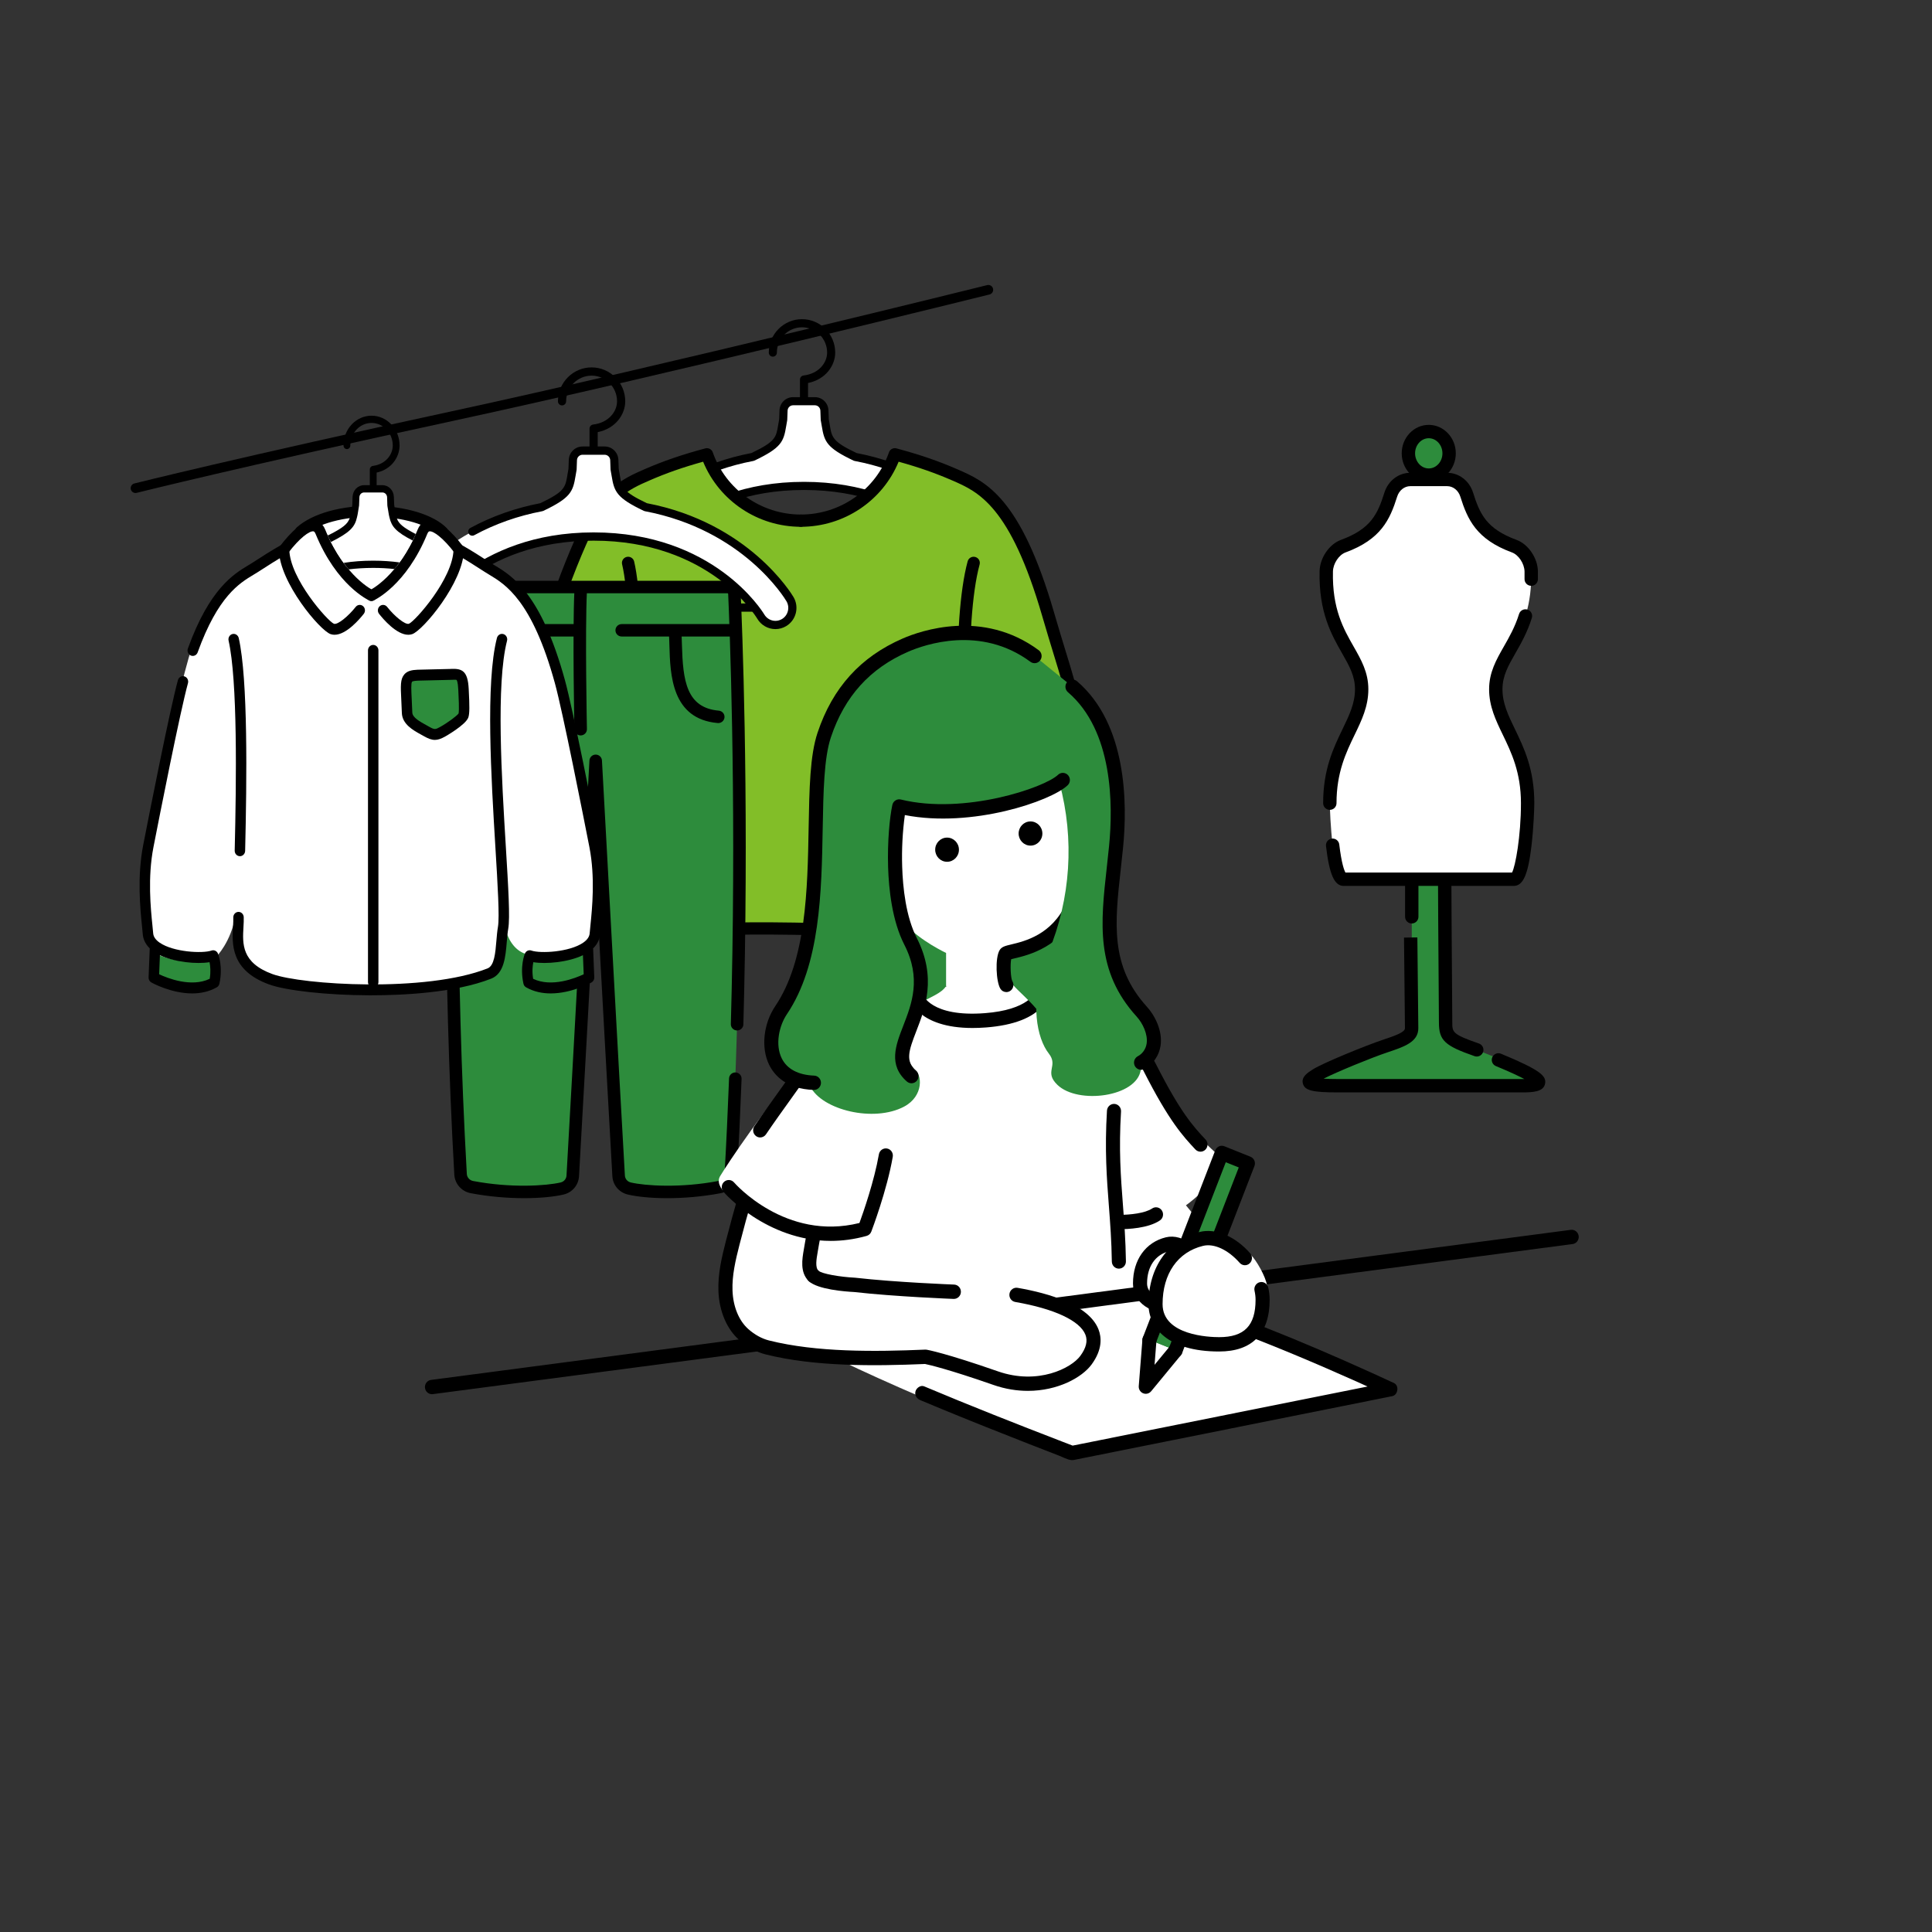 <svg width="200" height="200" viewBox="0 0 200 200" fill="none" xmlns="http://www.w3.org/2000/svg">
<rect x="0" y="0" width="200" height="200" fill="#333333" stroke="none"/>
<path d="M149.492 88.45H146.145V108H149.492V88.45Z" fill="#2D8C3C"/>
<path d="M159.343 111.277V112.467H136.293V111.277L146.144 107.329H149.492L159.343 111.277Z" fill="#2D8C3C"/>
<path d="M152.874 109.371C152.798 109.371 152.722 109.359 152.647 109.333C149.543 108.255 148.957 107.7 148.957 105.842C148.957 105.531 148.945 103.953 148.93 101.889C148.902 98.079 148.859 92.321 148.859 90.209C148.859 89.827 149.169 89.517 149.551 89.517C149.933 89.517 150.243 89.827 150.243 90.209C150.243 92.316 150.285 98.071 150.313 101.879C150.329 103.948 150.34 105.53 150.34 105.842C150.34 106.856 150.34 107.067 153.101 108.026C153.461 108.151 153.652 108.545 153.527 108.906C153.428 109.192 153.16 109.371 152.874 109.371Z" fill="black"/>
<path d="M146.145 95.598C145.763 95.598 145.453 95.288 145.453 94.906V88.45C145.453 88.068 145.763 87.758 146.145 87.758C146.527 87.758 146.836 88.068 146.836 88.45V94.906C146.836 95.288 146.527 95.598 146.145 95.598Z" fill="black"/>
<path d="M157.565 113.085H138.509C135.862 113.085 135.081 112.891 134.879 112.182C134.675 111.468 135.398 111.018 135.927 110.69C137.004 110.019 141.416 108.219 143.176 107.632C144.505 107.19 145.445 106.845 145.44 106.441C145.428 105.543 145.342 97.057 145.342 97.057L146.725 97.043C146.725 97.043 146.811 105.525 146.823 106.423C146.842 107.869 145.346 108.367 143.614 108.945C141.984 109.488 138.375 110.968 137.018 111.664C137.378 111.686 137.861 111.701 138.509 111.701H157.565C157.648 111.701 157.725 111.701 157.797 111.7C157.245 111.404 156.339 110.974 154.854 110.36C154.501 110.214 154.333 109.809 154.479 109.456C154.625 109.103 155.03 108.935 155.382 109.081C159.503 110.785 160.102 111.393 159.944 112.189C159.78 113.016 158.725 113.085 157.565 113.085Z" fill="black"/>
<path d="M158.511 59.142C158.486 58.049 157.709 56.889 156.753 56.538C153.349 55.287 152.55 53.482 151.832 51.203C151.537 50.266 150.724 49.635 149.81 49.635H145.994C145.08 49.635 144.268 50.266 143.973 51.203C143.254 53.482 142.456 55.287 139.051 56.538C138.096 56.889 137.318 58.049 137.294 59.142C137.136 66.116 140.959 67.608 140.959 71.35C140.959 75.039 137.664 77.158 137.664 83.145C137.664 84.259 137.961 91.017 139.105 91.017H156.7C157.844 91.017 158.141 84.259 158.141 83.145C158.141 77.158 154.845 75.039 154.845 71.35C154.845 67.608 158.668 66.116 158.511 59.142Z" fill="white"/>
<path d="M137.664 83.837C137.282 83.837 136.972 83.527 136.972 83.145C136.972 79.632 138.042 77.419 138.985 75.467C139.673 74.043 140.268 72.814 140.268 71.35C140.268 69.969 139.675 68.93 138.924 67.615C137.847 65.726 136.507 63.377 136.603 59.126C136.633 57.755 137.604 56.332 138.813 55.889C141.925 54.745 142.616 53.209 143.313 50.995C143.7 49.768 144.777 48.943 145.994 48.943H149.811C151.028 48.943 152.105 49.768 152.492 50.995C153.19 53.209 153.88 54.745 156.992 55.889C158.201 56.332 159.172 57.755 159.203 59.126C159.209 59.41 159.209 59.693 159.203 59.967C159.194 60.349 158.88 60.662 158.496 60.643C158.114 60.634 157.811 60.318 157.82 59.936C157.826 59.682 157.826 59.421 157.82 59.158C157.801 58.342 157.204 57.44 156.515 57.187C152.832 55.834 151.916 53.771 151.172 51.411C150.968 50.762 150.421 50.327 149.811 50.327H145.994C145.384 50.327 144.837 50.762 144.633 51.411C143.889 53.771 142.974 55.834 139.29 57.187C138.601 57.44 138.004 58.342 137.986 59.157C137.898 63.024 139.082 65.099 140.126 66.929C140.91 68.304 141.651 69.602 141.651 71.35C141.651 73.13 140.961 74.558 140.231 76.069C139.352 77.888 138.355 79.949 138.355 83.145C138.355 83.527 138.046 83.837 137.664 83.837Z" fill="black"/>
<path d="M156.698 91.709H139.103C138.135 91.709 137.62 90.551 137.267 87.58C137.222 87.201 137.493 86.857 137.872 86.812C138.251 86.767 138.595 87.038 138.64 87.417C138.881 89.443 139.164 90.122 139.279 90.325H156.524C156.869 89.714 157.448 86.567 157.448 83.145C157.448 79.949 156.451 77.888 155.572 76.069C154.842 74.558 154.152 73.13 154.152 71.35C154.152 69.602 154.893 68.304 155.677 66.929C156.245 65.934 156.832 64.905 157.253 63.558C157.368 63.193 157.756 62.991 158.12 63.104C158.485 63.218 158.688 63.606 158.574 63.971C158.108 65.46 157.455 66.605 156.879 67.615C156.128 68.93 155.535 69.969 155.535 71.35C155.535 72.814 156.13 74.043 156.818 75.467C157.762 77.419 158.831 79.632 158.831 83.145C158.831 83.663 158.761 85.677 158.535 87.58C158.182 90.551 157.667 91.709 156.698 91.709Z" fill="black"/>
<path d="M147.904 49.185C149.068 49.185 150.011 48.175 150.011 46.929C150.011 45.684 149.068 44.674 147.904 44.674C146.74 44.674 145.797 45.684 145.797 46.929C145.797 48.175 146.74 49.185 147.904 49.185Z" fill="#2D8C3C"/>
<path d="M147.904 49.876C146.361 49.876 145.105 48.554 145.105 46.929C145.105 45.304 146.361 43.982 147.904 43.982C149.448 43.982 150.703 45.304 150.703 46.929C150.703 48.554 149.448 49.876 147.904 49.876ZM147.904 45.366C147.124 45.366 146.489 46.067 146.489 46.929C146.489 47.791 147.124 48.493 147.904 48.493C148.685 48.493 149.32 47.791 149.32 46.929C149.32 46.067 148.685 45.366 147.904 45.366Z" fill="black"/>
<g clip-path="url(#clip0_3465_22176)">
<path d="M83.23 42.399C82.999 42.399 82.812 42.211 82.812 41.978V39.29C82.812 39.077 82.97 38.898 83.181 38.872C84.785 38.681 85.624 37.534 85.624 36.5C85.624 35.057 84.457 33.882 83.023 33.882C81.589 33.882 80.422 35.057 80.422 36.5C80.422 36.732 80.235 36.921 80.004 36.921C79.773 36.921 79.586 36.732 79.586 36.5C79.586 34.593 81.128 33.041 83.023 33.041C84.918 33.041 86.46 34.593 86.46 36.5C86.46 37.82 85.496 39.27 83.648 39.649V41.978C83.648 42.211 83.461 42.399 83.23 42.399Z" fill="black"/>
<path d="M103.291 56.694C103.085 56.345 98.763 49.227 88.523 47.294C85.454 45.83 85.738 45.331 85.38 43.446L85.345 42.493C85.325 41.957 84.887 41.534 84.355 41.534H82.104C81.572 41.534 81.135 41.957 81.115 42.493L81.079 43.446C80.722 45.331 81.005 45.83 77.936 47.294C67.696 49.227 63.374 56.345 63.168 56.694C62.681 57.52 62.951 58.583 63.769 59.077C64.588 59.571 65.651 59.303 66.145 58.481C66.346 58.147 71.205 50.301 83.23 50.301C95.254 50.301 100.113 58.147 100.31 58.475C100.634 59.024 101.21 59.329 101.802 59.329C102.103 59.329 102.408 59.25 102.685 59.084C103.508 58.592 103.779 57.522 103.291 56.694Z" fill="white"/>
<path d="M101.8 59.749C101.044 59.749 100.335 59.343 99.949 58.69C99.755 58.367 95.019 50.722 83.228 50.722C71.435 50.722 66.697 58.373 66.501 58.699C65.888 59.718 64.566 60.049 63.553 59.438C62.54 58.826 62.205 57.499 62.807 56.479C62.88 56.356 63.556 55.235 64.926 53.79C65.085 53.621 65.35 53.615 65.517 53.776C65.684 53.936 65.69 54.202 65.531 54.37C64.225 55.749 63.594 56.794 63.526 56.908C63.159 57.531 63.363 58.342 63.983 58.716C64.602 59.09 65.411 58.886 65.786 58.263C65.992 57.921 70.969 49.88 83.228 49.88C95.485 49.88 100.46 57.915 100.666 58.257C100.904 58.66 101.338 58.908 101.8 58.908C102.035 58.908 102.267 58.844 102.47 58.722C103.094 58.35 103.3 57.536 102.93 56.908C102.755 56.612 98.527 49.624 88.46 47.715C88.424 47.708 88.39 47.697 88.358 47.682C85.569 46.353 85.335 45.727 85.07 44.111C85.04 43.931 85.008 43.736 84.968 43.524C84.964 43.504 84.961 43.482 84.96 43.461L84.925 42.509C84.913 42.198 84.662 41.954 84.353 41.954H82.103C81.793 41.954 81.542 42.198 81.531 42.509L81.495 43.461C81.494 43.482 81.492 43.504 81.488 43.524C81.448 43.736 81.416 43.931 81.386 44.111C81.12 45.727 80.886 46.353 78.098 47.682C78.066 47.697 78.031 47.708 77.996 47.715C75.511 48.186 73.169 49.011 71.037 50.167C70.834 50.276 70.58 50.2 70.47 49.996C70.361 49.791 70.437 49.536 70.64 49.426C72.833 48.237 75.238 47.387 77.788 46.898C80.276 45.708 80.343 45.301 80.561 43.973C80.591 43.796 80.622 43.605 80.661 43.398L80.695 42.477C80.724 41.712 81.342 41.113 82.103 41.113H84.353C85.114 41.113 85.732 41.712 85.761 42.477L85.795 43.398C85.834 43.605 85.865 43.796 85.894 43.973C86.113 45.301 86.18 45.708 88.668 46.898C99.064 48.891 103.466 56.169 103.648 56.479C104.254 57.505 103.917 58.836 102.897 59.446C102.565 59.644 102.185 59.749 101.8 59.749Z" fill="black"/>
<path d="M99.564 57.974H66.844C66.613 57.974 66.426 57.785 66.426 57.553C66.426 57.32 66.613 57.132 66.844 57.132H99.564C99.794 57.132 99.982 57.32 99.982 57.553C99.982 57.785 99.794 57.974 99.564 57.974Z" fill="black"/>
<path d="M97.73 48.728L93.147 47.046C90.115 52.054 86.101 53.895 82.88 54.023C79.659 53.895 75.645 52.054 72.613 47.046L68.031 48.728C60.395 50.41 57.679 60.331 54.285 73.952C56.831 76.643 62.332 78.242 65.726 77.905C65.726 77.905 65.174 93.345 66.26 95.389C67.024 96.828 99.564 96.676 99.988 95.779C101.629 95.237 99.869 77.83 99.869 77.83C103.263 78.166 108.93 76.643 111.476 73.952C108.082 60.331 105.366 50.41 97.73 48.728Z" fill="#82BE28"/>
<path d="M103.341 78.272C103.027 78.272 102.752 78.042 102.708 77.724C102.66 77.377 102.905 77.057 103.255 77.009C106.946 76.505 109.534 75.577 110.354 74.461C110.588 74.143 110.667 73.826 110.603 73.466C110.281 71.655 109.812 70.127 109.102 67.815C108.754 66.677 108.358 65.388 107.893 63.785C104.575 52.345 101.262 50.903 98.599 49.745C96.826 48.974 95.133 48.38 93.026 47.795C91.357 51.849 87.364 54.533 82.906 54.533C82.552 54.533 82.266 54.249 82.266 53.899C82.266 53.549 82.552 53.265 82.906 53.265C87.019 53.265 90.685 50.676 92.027 46.823C92.137 46.507 92.474 46.33 92.8 46.417C95.238 47.071 97.125 47.718 99.109 48.581C102.021 49.848 105.64 51.422 109.124 63.435C109.586 65.029 109.98 66.313 110.327 67.446C111.05 69.802 111.528 71.359 111.864 73.245C111.989 73.949 111.829 74.609 111.389 75.208C110.057 77.019 106.325 77.871 103.43 78.266C103.4 78.27 103.37 78.272 103.341 78.272Z" fill="black"/>
<path d="M62.47 78.272C62.441 78.272 62.411 78.27 62.382 78.266C59.486 77.871 55.755 77.019 54.423 75.208C53.982 74.609 53.822 73.949 53.948 73.245C54.284 71.359 54.761 69.802 55.484 67.446C55.832 66.313 56.226 65.029 56.688 63.435C57.7 59.944 59.418 55.941 60.263 54.238C60.419 53.923 60.802 53.793 61.12 53.948C61.437 54.102 61.568 54.483 61.412 54.797C60.586 56.462 58.908 60.373 57.918 63.785C57.453 65.389 57.058 66.678 56.709 67.815C56 70.127 55.531 71.655 55.208 73.466C55.144 73.826 55.223 74.143 55.458 74.461C56.278 75.577 58.865 76.505 62.557 77.009C62.907 77.057 63.152 77.377 63.103 77.724C63.059 78.042 62.785 78.272 62.47 78.272Z" fill="black"/>
<path d="M82.907 54.533C78.449 54.533 74.456 51.849 72.787 47.795C70.68 48.38 68.987 48.974 67.219 49.743C66.185 50.193 65.12 50.656 64 51.647C63.737 51.881 63.332 51.858 63.096 51.597C62.861 51.336 62.884 50.935 63.147 50.701C64.419 49.575 65.631 49.048 66.701 48.583C68.688 47.718 70.575 47.071 73.013 46.417C73.337 46.33 73.675 46.507 73.785 46.823C75.127 50.676 78.793 53.265 82.907 53.265C83.26 53.265 83.547 53.549 83.547 53.899C83.547 54.25 83.26 54.533 82.907 54.533Z" fill="black"/>
<path d="M65.648 89.189C65.643 89.189 65.637 89.189 65.632 89.189C65.278 89.18 64.999 88.889 65.008 88.539C65.211 80.455 65.635 63.635 64.4 58.414C64.319 58.073 64.533 57.731 64.877 57.651C65.222 57.572 65.566 57.783 65.646 58.124C66.919 63.504 66.493 80.434 66.288 88.571C66.279 88.915 65.994 89.189 65.648 89.189Z" fill="black"/>
<path d="M94.16 97.041C92.466 97.041 90.474 96.983 88.197 96.918C83.283 96.776 77.167 96.6 70.698 96.946C68.268 97.075 66.865 96.803 66.008 96.031C65.207 95.31 65.063 94.253 65.028 93.414C65.013 93.064 65.288 92.768 65.641 92.754C65.993 92.736 66.293 93.011 66.307 93.361C66.345 94.254 66.513 94.772 66.869 95.093C67.433 95.6 68.627 95.786 70.629 95.679C77.151 95.33 83.296 95.507 88.234 95.65C91.786 95.752 94.853 95.841 96.955 95.695C99.678 95.507 99.799 94.972 99.804 94.912C99.889 93.868 99.752 90.987 99.578 87.341C99.143 78.18 98.485 64.336 100.172 58.105C100.264 57.767 100.614 57.565 100.957 57.657C101.298 57.747 101.501 58.095 101.409 58.434C99.773 64.474 100.425 78.199 100.857 87.281C101.04 91.117 101.171 93.888 101.081 95.013C100.948 96.653 98.559 97.041 94.16 97.041Z" fill="black"/>
</g>
<g clip-path="url(#clip1_3465_22176)">
<path d="M61.451 47.526C61.217 47.526 61.027 47.335 61.027 47.099V44.372C61.027 44.156 61.188 43.974 61.401 43.949C63.027 43.754 63.877 42.591 63.877 41.542C63.877 40.078 62.695 38.887 61.241 38.887C59.788 38.887 58.605 40.078 58.605 41.542C58.605 41.778 58.415 41.969 58.181 41.969C57.947 41.969 57.758 41.778 57.758 41.542C57.758 39.608 59.321 38.033 61.241 38.033C63.162 38.033 64.725 39.608 64.725 41.542C64.725 42.881 63.748 44.352 61.875 44.736V47.099C61.875 47.335 61.685 47.526 61.451 47.526Z" fill="black"/>
<path d="M81.78 62.025C81.572 61.672 77.192 54.452 66.813 52.491C63.703 51.006 63.99 50.499 63.628 48.587L63.592 47.621C63.572 47.078 63.129 46.648 62.589 46.648H60.308C59.768 46.648 59.325 47.078 59.305 47.621L59.269 48.587C58.907 50.499 59.194 51.006 56.084 52.491C45.705 54.452 41.325 61.672 41.117 62.025C40.623 62.863 40.897 63.942 41.726 64.443C42.556 64.944 43.633 64.672 44.134 63.838C44.338 63.499 49.262 55.541 61.449 55.541C73.635 55.541 78.559 63.499 78.759 63.832C79.087 64.389 79.672 64.698 80.271 64.698C80.576 64.698 80.885 64.618 81.166 64.45C82.001 63.951 82.275 62.865 81.78 62.025Z" fill="white"/>
<path d="M80.271 65.125C79.504 65.125 78.786 64.713 78.395 64.05C78.198 63.723 73.399 55.968 61.448 55.968C49.497 55.968 44.695 63.729 44.496 64.059C43.876 65.093 42.535 65.429 41.508 64.809C40.482 64.189 40.143 62.842 40.753 61.807C40.826 61.682 41.512 60.546 42.9 59.08C43.061 58.909 43.33 58.903 43.499 59.065C43.668 59.228 43.675 59.498 43.513 59.669C42.189 61.067 41.55 62.127 41.481 62.243C41.109 62.875 41.316 63.697 41.944 64.076C42.571 64.456 43.391 64.25 43.772 63.617C43.98 63.27 49.025 55.114 61.448 55.114C73.871 55.114 78.913 63.264 79.121 63.611C79.362 64.019 79.802 64.271 80.271 64.271C80.509 64.271 80.744 64.206 80.95 64.083C81.582 63.705 81.791 62.88 81.416 62.243C81.238 61.942 76.954 54.854 66.751 52.918C66.715 52.911 66.68 52.9 66.648 52.884C63.822 51.537 63.584 50.901 63.315 49.262C63.285 49.08 63.252 48.882 63.212 48.667C63.208 48.646 63.205 48.625 63.204 48.603L63.168 47.637C63.157 47.322 62.902 47.075 62.589 47.075H60.308C59.995 47.075 59.74 47.322 59.728 47.637L59.693 48.603C59.692 48.625 59.689 48.646 59.685 48.667C59.645 48.882 59.612 49.08 59.582 49.262C59.313 50.901 59.075 51.537 56.249 52.884C56.217 52.9 56.182 52.911 56.146 52.918C53.627 53.396 51.254 54.233 49.093 55.405C48.887 55.516 48.63 55.439 48.519 55.231C48.408 55.024 48.485 54.765 48.691 54.653C50.914 53.448 53.351 52.586 55.936 52.09C58.456 50.883 58.525 50.47 58.746 49.123C58.776 48.943 58.807 48.749 58.847 48.539L58.882 47.605C58.91 46.829 59.537 46.221 60.308 46.221H62.589C63.36 46.221 63.986 46.829 64.015 47.605L64.05 48.539C64.09 48.749 64.121 48.943 64.151 49.123C64.372 50.47 64.44 50.883 66.961 52.09C77.498 54.111 81.959 61.493 82.144 61.807C82.758 62.849 82.416 64.199 81.383 64.817C81.046 65.018 80.661 65.125 80.271 65.125Z" fill="black"/>
<path d="M78.006 63.323H44.846C44.612 63.323 44.422 63.132 44.422 62.897C44.422 62.661 44.612 62.47 44.846 62.47H78.006C78.24 62.47 78.43 62.661 78.43 62.897C78.43 63.132 78.24 63.323 78.006 63.323Z" fill="black"/>
<path d="M75.997 60.768H47.333C47.333 60.768 45.879 89.833 47.676 121.56C47.713 122.217 48.199 122.763 48.85 122.887C52.696 123.618 56.424 123.445 58.182 123.034C58.804 122.888 59.255 122.358 59.291 121.726C59.827 112.454 61.665 78.76 61.665 78.76C61.665 78.76 63.503 112.454 64.039 121.726C64.075 122.358 64.526 122.888 65.147 123.034C66.905 123.445 70.634 123.618 74.479 122.887C75.13 122.763 75.616 122.217 75.653 121.56C77.451 89.833 75.997 60.768 75.997 60.768Z" fill="#2D8C3C"/>
<path d="M76.305 106.673C76.3 106.673 76.294 106.673 76.289 106.673C75.931 106.664 75.648 106.369 75.656 106.014L75.743 102.488C76.207 81.621 75.522 64.666 75.38 61.48C75.378 61.441 75.347 61.412 75.309 61.412H47.332C46.974 61.412 46.684 61.124 46.684 60.768C46.684 60.413 46.974 60.125 47.332 60.125H75.309C76.043 60.125 76.644 60.695 76.676 61.423C76.819 64.617 77.506 81.609 77.04 102.518L76.954 106.045C76.945 106.395 76.656 106.673 76.305 106.673Z" fill="black"/>
<path d="M69.079 124.034C67.396 124.034 65.958 123.885 65 123.66C64.092 123.447 63.446 122.685 63.392 121.763C63.067 116.125 62.251 101.297 61.666 90.636C61.082 101.297 60.266 116.125 59.94 121.763C59.887 122.685 59.241 123.447 58.333 123.66C56.42 124.108 52.598 124.255 48.729 123.518C47.783 123.338 47.084 122.548 47.03 121.597C45.817 100.187 46.096 79.856 46.37 69.643C46.38 69.293 46.668 69.016 47.019 69.016C47.025 69.016 47.03 69.016 47.036 69.017C47.394 69.026 47.677 69.322 47.667 69.677C47.394 79.871 47.115 100.161 48.325 121.525C48.346 121.886 48.613 122.186 48.974 122.255C52.905 123.003 56.547 122.756 58.035 122.408C58.38 122.327 58.625 122.038 58.645 121.689C59.174 112.524 61 79.062 61.019 78.725C61.037 78.383 61.322 78.116 61.666 78.116C62.011 78.116 62.296 78.383 62.314 78.725C62.333 79.062 64.158 112.524 64.688 121.689C64.708 122.038 64.953 122.327 65.298 122.408C66.786 122.756 70.427 123.003 74.359 122.255C74.72 122.186 74.987 121.886 75.007 121.524C75.189 118.322 75.345 114.996 75.472 111.638C75.485 111.283 75.784 111.007 76.144 111.019C76.502 111.032 76.782 111.331 76.768 111.686C76.641 115.052 76.484 118.386 76.303 121.597C76.249 122.548 75.55 123.338 74.603 123.519C72.673 123.886 70.754 124.034 69.079 124.034Z" fill="black"/>
<path d="M75.727 65.892H64.36C64.001 65.892 63.711 65.604 63.711 65.249C63.711 64.893 64.001 64.605 64.36 64.605H75.727C76.086 64.605 76.376 64.893 76.376 65.249C76.376 65.604 76.086 65.892 75.727 65.892Z" fill="black"/>
<path d="M59.434 65.892H47.942C47.584 65.892 47.293 65.604 47.293 65.249C47.293 64.893 47.584 64.605 47.942 64.605H59.434C59.793 64.605 60.083 64.893 60.083 65.249C60.083 65.604 59.793 65.892 59.434 65.892Z" fill="black"/>
<path d="M49.316 74.852C48.983 74.852 48.7 74.6 48.67 74.265C48.639 73.911 48.903 73.599 49.26 73.567C52.626 73.272 52.973 70.439 53.077 66.766C53.09 66.287 53.103 65.835 53.131 65.418C53.155 65.064 53.464 64.794 53.822 64.82C54.18 64.844 54.45 65.15 54.426 65.505C54.4 65.896 54.387 66.336 54.374 66.802C54.288 69.839 54.159 74.43 49.374 74.849C49.355 74.851 49.335 74.852 49.316 74.852Z" fill="black"/>
<path d="M74.354 74.852C74.335 74.852 74.315 74.851 74.296 74.849C69.511 74.43 69.381 69.839 69.296 66.801C69.283 66.336 69.27 65.896 69.244 65.505C69.22 65.15 69.49 64.844 69.847 64.82C70.206 64.793 70.514 65.064 70.538 65.418C70.567 65.835 70.579 66.287 70.593 66.766C70.696 70.439 71.043 73.272 74.41 73.567C74.767 73.599 75.031 73.911 74.999 74.265C74.969 74.6 74.686 74.852 74.354 74.852Z" fill="black"/>
<path d="M60.109 76.132C59.757 76.132 59.468 75.852 59.461 75.501C59.459 75.401 59.26 65.404 59.461 61.164C59.478 60.81 59.781 60.537 60.14 60.552C60.498 60.569 60.774 60.87 60.757 61.225C60.558 65.422 60.756 75.376 60.758 75.475C60.765 75.831 60.481 76.124 60.122 76.132C60.118 76.132 60.114 76.132 60.109 76.132Z" fill="black"/>
</g>
<g clip-path="url(#clip2_3465_22176)">
<path d="M24.408 94.676C23.903 97.584 22.386 99.038 22.386 99.038C22.639 100.624 22.133 101.814 22.133 101.814C22.133 101.814 16.825 102.871 15.687 101.153C16.193 98.774 16.066 97.849 16.066 97.849C15.181 95.602 14.55 91.504 15.181 88.861C15.813 86.217 18.721 68.109 20.743 64.937C23.524 60.707 25.293 59.253 29.338 56.874C32.371 53.437 40.713 49.869 47.665 57.138C52.089 58.856 56.007 64.011 56.766 66.787C57.524 69.563 63.085 88.332 61.569 97.188L60.431 98.113L61.063 101.285C61.063 101.285 56.766 103.003 54.238 101.682C54.238 100.228 54.49 98.774 54.49 98.774C51.836 97.981 51.962 93.619 51.962 93.619C51.836 97.452 51.457 100.492 51.457 100.492C46.78 102.078 36.289 104.589 26.178 100.492C23.776 98.774 24.408 94.676 24.408 94.676Z" fill="white"/>
<path d="M54.457 99.063L54.52 101.828C54.52 101.828 59.299 102.893 60.928 101.122C60.793 99.968 60.365 98.812 60.365 98.812C60.365 98.812 57.862 100.071 54.457 99.063Z" fill="#2D8C3C"/>
<path d="M16.134 98.742L15.875 101.494C15.875 101.494 20.494 103.161 22.317 101.61C22.317 100.448 22.028 99.246 22.028 99.246C22.028 99.246 19.396 100.176 16.134 98.742Z" fill="#2D8C3C"/>
<path d="M24.836 88.633C24.832 88.633 24.827 88.633 24.823 88.633C24.524 88.626 24.288 88.366 24.296 88.054C24.471 80.714 24.596 70.475 23.663 66.314C23.595 66.01 23.775 65.706 24.066 65.634C24.356 65.563 24.647 65.752 24.716 66.056C25.677 70.344 25.553 80.68 25.377 88.082C25.369 88.389 25.129 88.633 24.836 88.633Z" fill="black"/>
<path d="M38.417 103.033C38.339 103.033 38.262 103.033 38.187 103.033C33.871 103.017 29.617 102.552 27.841 101.903C23.859 100.446 24.018 97.709 24.124 95.897C24.143 95.564 24.162 95.25 24.151 94.988C24.139 94.676 24.37 94.412 24.669 94.399C24.966 94.385 25.219 94.629 25.231 94.941C25.244 95.261 25.224 95.603 25.203 95.966C25.102 97.698 24.988 99.662 28.198 100.835C31.245 101.949 44.092 102.775 50.474 100.248C51.171 99.972 51.281 98.659 51.387 97.388C51.428 96.899 51.47 96.393 51.549 95.94C51.723 94.936 51.521 91.614 51.287 87.767C50.849 80.562 50.248 70.694 51.443 66.038C51.521 65.737 51.817 65.557 52.106 65.639C52.394 65.72 52.565 66.03 52.488 66.331C51.339 70.808 51.933 80.569 52.366 87.695C52.624 91.937 52.811 95.002 52.613 96.142C52.543 96.544 52.505 97.002 52.464 97.487C52.335 99.03 52.189 100.779 50.857 101.306C47.087 102.798 41.54 103.033 38.417 103.033Z" fill="black"/>
<path d="M19.955 67.9C19.891 67.9 19.827 67.888 19.764 67.864C19.484 67.753 19.344 67.427 19.449 67.135C21.692 60.927 24.21 59.414 25.715 58.511C25.872 58.416 26.02 58.328 26.154 58.241L26.254 58.176C27.119 57.617 28.095 56.987 29.054 56.448C30.042 55.166 31.432 53.72 32.585 53.883C32.92 53.93 33.379 54.13 33.662 54.819C34.708 57.373 36.013 58.952 36.923 59.827C37.909 60.775 38.658 61.125 38.666 61.128C38.938 61.254 39.063 61.587 38.944 61.872C38.825 62.157 38.509 62.29 38.236 62.166C38.099 62.104 34.851 60.591 32.668 55.265C32.568 55.021 32.475 55.008 32.441 55.003C32.034 54.949 31.006 55.697 29.83 57.244C29.784 57.305 29.726 57.355 29.66 57.391C28.701 57.924 27.703 58.569 26.823 59.138L26.723 59.203C26.579 59.296 26.422 59.39 26.253 59.491C24.785 60.373 22.567 61.706 20.461 67.534C20.379 67.761 20.173 67.9 19.955 67.9Z" fill="black"/>
<path d="M19.891 102.838C17.735 102.838 15.78 101.767 15.667 101.704C15.484 101.601 15.373 101.398 15.381 101.181L15.501 98.175C14.971 97.659 14.812 97.114 14.78 96.716C14.763 96.498 14.736 96.23 14.704 95.921C14.521 94.121 14.18 90.772 14.826 87.468C15.459 84.229 17.589 73.428 18.42 70.406C18.502 70.105 18.802 69.932 19.088 70.018C19.375 70.105 19.541 70.418 19.459 70.718C18.639 73.701 16.517 84.466 15.886 87.694C15.273 90.826 15.602 94.063 15.779 95.802C15.812 96.121 15.84 96.397 15.858 96.622C15.886 96.973 16.112 97.297 16.53 97.586C17.945 98.561 20.956 98.728 21.894 98.401C22.158 98.309 22.446 98.441 22.559 98.707C22.582 98.761 23.11 100.035 22.712 101.836C22.678 101.993 22.58 102.127 22.445 102.205C21.63 102.67 20.744 102.838 19.891 102.838ZM16.476 100.856C17.323 101.254 19.79 102.245 21.709 101.326C21.833 100.589 21.769 99.985 21.692 99.605C20.363 99.821 18.09 99.613 16.555 98.883L16.476 100.856Z" fill="black"/>
<path d="M34.633 65.711C34.492 65.711 34.354 65.69 34.22 65.643C33.115 65.258 28.928 60.304 28.867 56.902C28.862 56.59 29.099 56.333 29.398 56.327C29.691 56.315 29.943 56.569 29.948 56.881C30.002 59.906 33.927 64.305 34.566 64.572C34.962 64.708 36.084 63.764 36.822 62.826C37.011 62.585 37.352 62.549 37.583 62.747C37.813 62.945 37.847 63.301 37.658 63.543C37.23 64.088 35.854 65.711 34.633 65.711Z" fill="black"/>
<path d="M57.009 102.838C56.156 102.838 55.271 102.67 54.456 102.205C54.32 102.127 54.222 101.993 54.188 101.836C53.79 100.035 54.318 98.761 54.341 98.707C54.454 98.441 54.742 98.308 55.006 98.401C55.945 98.728 58.955 98.561 60.37 97.586C60.788 97.297 61.014 96.973 61.042 96.622C61.06 96.397 61.088 96.121 61.121 95.802C61.298 94.063 61.627 90.826 61.015 87.694C60.383 84.466 58.261 73.701 57.441 70.718C55.089 62.159 52.309 60.489 50.647 59.491C50.479 59.39 50.322 59.296 50.178 59.203L50.079 59.139C49.198 58.57 48.2 57.925 47.24 57.391C47.175 57.355 47.117 57.304 47.071 57.244C45.895 55.697 44.867 54.95 44.46 55.003C44.425 55.008 44.333 55.021 44.233 55.265C42.05 60.591 38.802 62.104 38.665 62.166C38.391 62.29 38.072 62.157 37.954 61.87C37.837 61.584 37.962 61.252 38.235 61.128C38.273 61.111 41.241 59.694 43.239 54.819C43.521 54.131 43.98 53.93 44.316 53.883C45.468 53.719 46.858 55.166 47.846 56.448C48.806 56.987 49.782 57.618 50.647 58.177L50.746 58.241C50.881 58.328 51.028 58.416 51.186 58.511C52.989 59.594 56.008 61.407 58.48 70.406C59.311 73.428 61.441 84.229 62.074 87.468C62.72 90.772 62.379 94.121 62.196 95.921C62.165 96.23 62.137 96.498 62.12 96.716C62.088 97.115 61.929 97.659 61.399 98.175L61.519 101.181C61.528 101.398 61.416 101.601 61.233 101.704C61.12 101.767 59.165 102.838 57.009 102.838ZM55.191 101.326C57.11 102.245 59.576 101.254 60.424 100.856L60.345 98.883C58.811 99.613 56.537 99.821 55.209 99.605C55.132 99.985 55.067 100.589 55.191 101.326Z" fill="black"/>
<path d="M42.265 65.711C41.044 65.711 39.667 64.088 39.24 63.543C39.05 63.301 39.084 62.945 39.315 62.747C39.546 62.549 39.886 62.585 40.076 62.826C40.813 63.764 41.936 64.707 42.336 64.57C42.97 64.305 46.895 59.906 46.949 56.881C46.955 56.573 47.196 56.327 47.489 56.327C47.493 56.327 47.496 56.327 47.5 56.327C47.798 56.333 48.036 56.59 48.03 56.902C47.969 60.304 43.783 65.258 42.678 65.643C42.543 65.69 42.405 65.711 42.265 65.711Z" fill="black"/>
<path d="M38.634 102.23C38.336 102.23 38.094 101.977 38.094 101.665V67.327C38.094 67.015 38.336 66.762 38.634 66.762C38.933 66.762 39.175 67.015 39.175 67.327V101.665C39.175 101.977 38.933 102.23 38.634 102.23Z" fill="black"/>
<path d="M42.316 70.173V74.465L45.109 76.12L47.836 74.465V70.173H42.316Z" fill="#2D8C3C"/>
<path d="M45.855 55.628C45.719 55.628 45.583 55.574 45.478 55.468C44.339 54.309 41.685 53.533 38.716 53.49C35.637 53.447 32.846 54.198 31.429 55.452C31.201 55.653 30.86 55.624 30.667 55.385C30.474 55.147 30.503 54.79 30.73 54.589C32.363 53.145 35.353 52.314 38.731 52.36C42.011 52.407 44.885 53.287 46.232 54.657C46.446 54.875 46.451 55.233 46.243 55.456C46.137 55.57 45.996 55.628 45.855 55.628Z" fill="black"/>
<path d="M45.017 76.594C44.674 76.594 44.328 76.463 43.861 76.197C43.776 76.149 43.686 76.099 43.592 76.047C42.768 75.594 41.639 74.972 41.6 73.801C41.582 73.273 41.559 72.817 41.54 72.424C41.468 71.009 41.433 70.299 41.858 69.81C42.174 69.447 42.633 69.356 43.226 69.33C43.595 69.314 44.335 69.3 45.051 69.286C45.717 69.274 46.346 69.262 46.61 69.25L46.697 69.245C47.86 69.189 48.429 69.484 48.52 71.314L48.53 71.52C48.608 73.032 48.621 73.873 48.482 74.268C48.209 75.047 46.086 76.243 46.065 76.255C45.655 76.48 45.337 76.594 45.017 76.594ZM43.271 70.46C42.773 70.481 42.676 70.551 42.658 70.571C42.536 70.711 42.577 71.514 42.62 72.364C42.639 72.764 42.663 73.226 42.681 73.762C42.698 74.278 43.473 74.704 44.096 75.047C44.194 75.101 44.289 75.153 44.379 75.205C45.004 75.561 45.067 75.526 45.561 75.254C46.281 74.858 47.295 74.117 47.472 73.859C47.55 73.528 47.478 72.118 47.45 71.581L47.44 71.372C47.399 70.536 47.279 70.4 47.266 70.388C47.206 70.353 46.941 70.366 46.747 70.375L46.657 70.379C46.38 70.392 45.744 70.404 45.071 70.417C44.361 70.43 43.627 70.444 43.271 70.46Z" fill="black"/>
<path d="M40.694 53.638C40.648 53.472 40.615 53.292 40.581 53.091C40.548 52.898 40.515 52.69 40.476 52.461C40.469 52.413 40.456 52.358 40.449 52.309L40.423 51.458C40.403 50.98 40.039 50.599 39.589 50.599H37.689C37.239 50.599 36.868 50.98 36.848 51.458L36.821 52.309C36.815 52.35 36.808 52.392 36.802 52.434C36.762 52.655 36.729 52.856 36.702 53.043C36.669 53.244 36.636 53.423 36.59 53.59C36.385 54.351 35.941 54.843 34.167 55.736C34.134 55.743 34.101 55.75 34.074 55.757C34.134 55.874 34.193 55.992 34.246 56.103C34.683 56.961 35.133 57.681 35.57 58.269C35.656 58.387 35.742 58.498 35.828 58.602C36.709 58.484 37.642 58.415 38.635 58.415C39.502 58.415 40.323 58.463 41.105 58.56C41.191 58.449 41.277 58.339 41.363 58.221C41.819 57.598 42.283 56.85 42.726 55.957C42.779 55.853 42.832 55.743 42.885 55.625C41.33 54.822 40.893 54.337 40.694 53.638Z" fill="white"/>
<path d="M38.283 50.651V48.603C38.283 48.413 38.417 48.253 38.594 48.231C39.949 48.06 40.658 47.038 40.658 46.116C40.658 44.83 39.672 43.783 38.461 43.783C37.25 43.783 36.265 44.83 36.265 46.116C36.265 46.323 36.107 46.491 35.912 46.491C35.717 46.491 35.559 46.323 35.559 46.116C35.559 44.416 36.861 43.033 38.461 43.033C40.062 43.033 41.364 44.416 41.364 46.116C41.364 47.293 40.55 48.586 38.989 48.922V50.651C38.989 50.858 38.283 50.858 38.283 50.651Z" fill="black"/>
<path d="M38.635 58.041C39.595 58.041 40.502 58.103 41.363 58.221C41.277 58.339 41.191 58.449 41.105 58.56C41.012 58.678 40.919 58.795 40.827 58.906C40.131 58.83 39.403 58.789 38.635 58.789C37.742 58.789 36.901 58.844 36.1 58.941C36.007 58.837 35.914 58.719 35.828 58.602C35.742 58.498 35.656 58.387 35.57 58.269C36.524 58.117 37.543 58.041 38.635 58.041Z" fill="black"/>
<path d="M42.726 55.957C40.992 55.064 40.542 54.517 40.323 53.59C40.277 53.417 40.244 53.237 40.211 53.029C40.204 52.987 40.198 52.946 40.191 52.897C40.164 52.752 40.145 52.593 40.111 52.427C40.111 52.413 40.105 52.392 40.105 52.378C40.098 52.357 40.098 52.337 40.098 52.323L40.072 51.471C40.059 51.194 39.847 50.98 39.589 50.98H37.689C37.424 50.98 37.212 51.194 37.205 51.471L37.172 52.323C37.172 52.337 37.172 52.357 37.166 52.378C37.166 52.385 37.159 52.399 37.159 52.406C37.133 52.586 37.106 52.745 37.08 52.897C37.073 52.925 37.073 52.96 37.066 52.987C37.033 53.195 37 53.382 36.954 53.555C36.729 54.545 36.259 55.099 34.306 56.082C34.286 56.089 34.266 56.096 34.246 56.103C34.193 55.992 34.134 55.874 34.074 55.757C34.021 55.646 33.968 55.528 33.922 55.41C33.962 55.397 34.001 55.39 34.041 55.383C35.531 54.628 35.994 54.233 36.199 53.638C36.259 53.479 36.298 53.299 36.331 53.098C36.351 53.001 36.365 52.897 36.385 52.78C36.398 52.683 36.418 52.579 36.438 52.475V52.468C36.444 52.399 36.457 52.337 36.471 52.267L36.497 51.444C36.523 50.758 37.04 50.225 37.689 50.225H39.589C40.231 50.225 40.754 50.758 40.773 51.444L40.807 52.267C40.82 52.35 40.833 52.434 40.846 52.51C40.86 52.607 40.873 52.697 40.886 52.78C40.906 52.918 40.926 53.05 40.952 53.167C40.985 53.368 41.025 53.534 41.091 53.694C41.297 54.233 41.747 54.614 43.038 55.286C42.991 55.397 42.938 55.514 42.885 55.625C42.832 55.743 42.779 55.853 42.726 55.957Z" fill="black"/>
</g>
<path d="M14.027 50.534C14.027 50.534 24.954 47.8 46.828 43.073C68.702 38.346 102.312 30 102.312 30" stroke="black" stroke-linecap="round"/>
<path d="M116.255 133.773C116.255 133.773 117.911 135.459 124.889 132.688C128.792 131.243 123.47 125.701 121.341 123.05C120.153 121.572 116.591 120.383 115.545 123.773C114.716 126.462 116.255 133.773 116.255 133.773V133.773Z" fill="white"/>
<path d="M114.537 126.858C119.669 128.779 127.405 121.822 126.208 119.665C120.315 114.506 117.161 107.113 115.246 105.813C113.331 104.512 108.095 101.955 108.095 101.955C108.186 105.764 102.658 105.621 102.02 105.621C101.381 105.621 114.537 126.858 114.537 126.858H114.537Z" fill="white"/>
<path d="M111.336 104.797C105.75 100.305 96.49 100.755 89.287 105.995C98.253 114.23 111.042 111.086 111.336 104.797Z" fill="white"/>
<path d="M84.433 128.132C86.917 110.216 90.724 103.347 90.724 103.347C90.724 103.347 92.333 102.984 93.255 102.825C97.256 102.135 93.915 105.621 102.023 105.621C103.577 105.621 105.807 105.045 106.547 103.889C107.074 103.067 107.276 102.157 108.005 102.157C112.118 102.157 115.067 112.067 115.561 116.274C116.157 121.345 116.648 132.387 116.648 132.66C116.648 134.938 116.037 133.757 113.106 134.571C110.434 135.314 93.935 134.896 82.49 138.983C81.489 139.341 81.873 138.036 81.994 136.963C82.556 131.984 82.944 138.875 84.433 128.132L84.433 128.132Z" fill="white"/>
<path d="M124.275 119.222C124.456 119.222 124.636 119.154 124.777 119.018C125.069 118.735 125.081 118.265 124.803 117.968C123.54 116.616 122.234 115.217 119.703 110.234C115.558 102.076 108.467 101.248 108.167 101.217C107.952 101.195 107.737 101.271 107.582 101.427C107.427 101.582 107.348 101.8 107.367 102.02C107.399 102.852 106.312 104.546 101.963 104.881C96.361 105.312 95.531 102.97 95.524 102.946C95.411 102.553 95.007 102.326 94.62 102.441C94.234 102.555 94.012 102.967 94.124 103.361C94.162 103.495 95.067 106.417 100.675 106.417C101.112 106.417 101.577 106.4 102.073 106.362C104.925 106.142 106.922 105.369 108.01 104.064C108.38 103.621 108.583 103.185 108.694 102.82C109.373 102.977 110.501 103.312 111.797 103.996C114.603 105.477 116.828 107.805 118.408 110.917C121.035 116.087 122.476 117.63 123.747 118.992C123.89 119.145 124.083 119.222 124.275 119.222H124.275Z" fill="black"/>
<path d="M115.826 131.33L115.836 131.329C116.239 131.324 116.56 130.987 116.555 130.577C116.524 128.387 116.381 126.516 116.243 124.707C116.019 121.782 115.809 119.02 116.048 115.063C116.073 114.654 115.767 114.301 115.365 114.276C114.967 114.253 114.618 114.562 114.593 114.972C114.347 119.032 114.572 121.975 114.79 124.822C114.926 126.608 115.067 128.456 115.097 130.598C115.103 131.004 115.428 131.33 115.826 131.33V131.33Z" fill="black"/>
<path d="M81.795 138.715C82.195 138.715 82.521 138.386 82.523 137.977C82.573 129.508 86.145 121.608 86.181 121.529C86.352 121.158 86.194 120.716 85.829 120.543C85.464 120.369 85.031 120.53 84.861 120.901C84.708 121.234 81.117 129.165 81.066 137.969C81.064 138.378 81.388 138.713 81.79 138.715H81.795H81.795Z" fill="black"/>
<path d="M120.09 134.271C127.631 135.57 143.934 143.812 143.934 143.812L110.588 150.894C110.588 150.894 90.851 143.138 83.729 139.153L120.09 134.271H120.09Z" fill="white"/>
<path d="M95.667 143.514C100.417 145.515 105.213 147.404 110.02 149.257C110.404 149.406 110.789 149.554 111.173 149.7H110.786L114.062 149.044L121.931 147.467L131.451 145.559L139.683 143.91L142.396 143.366C142.823 143.281 143.254 143.166 143.685 143.108C143.704 143.105 143.723 143.1 143.741 143.097L143.567 144.453C141.49 143.477 139.391 142.546 137.286 141.633C137.054 141.532 136.822 141.432 136.589 141.332C136.559 141.318 136.423 141.26 136.547 141.313C136.485 141.287 136.422 141.26 136.36 141.233C136.234 141.179 136.108 141.125 135.981 141.071C135.483 140.859 134.985 140.648 134.486 140.439C133.44 140.001 132.391 139.57 131.339 139.149C129.227 138.304 127.101 137.493 124.949 136.76C122.953 136.08 120.92 135.429 118.84 135.068C118.452 135 118.234 134.513 118.331 134.155C118.444 133.736 118.838 133.568 119.228 133.636C121.056 133.954 122.846 134.503 124.608 135.084C126.747 135.79 128.859 136.583 130.956 137.411C134.701 138.89 138.404 140.485 142.074 142.148C142.819 142.485 143.563 142.824 144.303 143.172C144.862 143.434 144.723 144.409 144.129 144.528L142.706 144.813L138.957 145.565L133.66 146.626L127.592 147.842L121.531 149.057L116.278 150.109L112.557 150.855L111.524 151.062C111.321 151.102 111.088 151.172 110.883 151.145C110.456 151.09 110.009 150.834 109.611 150.681C108.581 150.284 107.553 149.884 106.525 149.482C103.52 148.307 100.521 147.115 97.537 145.885C96.784 145.575 96.031 145.262 95.28 144.945C94.916 144.792 94.657 144.453 94.771 144.032C94.865 143.682 95.301 143.359 95.667 143.514V143.514Z" fill="black"/>
<path d="M44.716 144.326C44.747 144.326 44.779 144.324 44.81 144.32L162.794 128.784C163.193 128.732 163.475 128.36 163.424 127.953C163.372 127.547 163.006 127.26 162.607 127.312L44.623 142.848C44.224 142.9 43.943 143.273 43.994 143.679C44.042 144.053 44.355 144.326 44.716 144.326Z" fill="black"/>
<path d="M85.144 123.686C85.144 123.686 82.592 130.29 83.562 131.434C84.532 132.578 98.653 133.123 98.653 133.123L105.222 134.047C105.222 134.047 117.754 136.785 111.146 142.226C106.833 145.778 99.747 140.647 95.111 140.506C87.186 141.833 73.287 141.043 74.935 132.015C76.582 122.987 78.406 119.779 78.406 119.779L85.144 123.686H85.144Z" fill="white"/>
<path d="M106.407 143.982C109.516 143.982 112.015 142.59 112.996 141.258C114.153 139.685 114.026 138.411 113.716 137.618C112.727 135.093 108.616 133.884 105.342 133.316C104.946 133.248 104.568 133.518 104.501 133.923C104.433 134.327 104.7 134.71 105.097 134.779C109.146 135.482 111.794 136.718 112.362 138.168C112.616 138.816 112.442 139.536 111.83 140.367C110.897 141.635 107.438 143.405 103.307 141.962C97.898 140.073 96.013 139.735 95.936 139.722C95.885 139.713 95.833 139.71 95.783 139.712C90.549 139.936 84.536 139.998 79.615 138.767C78.87 138.581 78.126 138.171 77.464 137.584C76.486 136.715 75.89 135.262 75.829 133.595C75.771 132.044 76.14 130.46 76.556 128.837C76.972 127.218 77.419 125.584 77.885 123.982C77.999 123.589 77.779 123.176 77.393 123.059C77.006 122.942 76.601 123.168 76.487 123.56C76.017 125.178 75.566 126.827 75.147 128.462C74.701 130.196 74.307 131.898 74.372 133.651C74.449 135.725 75.226 137.566 76.506 138.703C77.343 139.445 78.297 139.966 79.267 140.209C84.339 141.478 90.443 141.424 95.759 141.199C96.137 141.276 98.128 141.723 102.834 143.366C104.076 143.8 105.282 143.982 106.407 143.982L106.407 143.982Z" fill="black"/>
<path d="M98.744 134.463C99.135 134.463 99.458 134.148 99.472 133.748C99.487 133.338 99.173 132.994 98.77 132.979C98.711 132.977 92.77 132.752 88.54 132.27C88.525 132.268 88.51 132.267 88.495 132.266C86.989 132.191 85.068 131.873 84.718 131.536C84.425 131.255 83.964 131.268 83.688 131.566C83.411 131.864 83.424 132.334 83.717 132.616C84.625 133.489 87.501 133.702 88.401 133.748C92.684 134.234 98.657 134.46 98.717 134.463C98.726 134.463 98.735 134.463 98.744 134.463V134.463Z" fill="black"/>
<path d="M84.216 132.818C84.406 132.818 84.596 132.743 84.739 132.593C85.019 132.299 85.013 131.829 84.724 131.544C84.37 131.193 84.517 130.344 84.648 129.595C84.666 129.487 84.685 129.381 84.702 129.277C85.211 126.15 86.429 122.32 87.503 118.941C87.879 117.757 88.235 116.638 88.55 115.585C88.668 115.193 88.451 114.778 88.066 114.659C87.682 114.539 87.274 114.76 87.156 115.152C86.844 116.193 86.491 117.306 86.116 118.484C85.026 121.912 83.791 125.798 83.264 129.034C83.248 129.132 83.231 129.233 83.213 129.336C83.038 130.337 82.8 131.709 83.709 132.608C83.85 132.748 84.033 132.818 84.216 132.818V132.818Z" fill="black"/>
<path d="M94.456 106.131C95.197 109.15 89.189 127.598 89.189 127.598C81.533 127.849 73.224 123.963 74.547 121.754C75.87 119.544 90.875 96.824 94.456 106.131V106.131Z" fill="white"/>
<path d="M86.001 128.457C87.171 128.457 88.412 128.303 89.711 127.941C89.934 127.879 90.115 127.713 90.198 127.493C90.264 127.321 91.816 123.227 92.418 119.753C92.488 119.349 92.224 118.964 91.828 118.893C91.43 118.821 91.053 119.091 90.983 119.494C90.505 122.253 89.358 125.536 88.97 126.603C81.321 128.509 76.051 122.48 75.999 122.417C75.739 122.104 75.28 122.065 74.972 122.33C74.665 122.595 74.627 123.063 74.887 123.376C74.937 123.436 79.326 128.457 86.001 128.457H86.001Z" fill="black"/>
<path d="M78.692 117.749C78.924 117.749 79.151 117.636 79.293 117.428C80.093 116.246 81.035 114.933 81.947 113.663C82.962 112.247 84.013 110.783 84.907 109.448C88.143 104.615 91.574 104.597 91.614 104.597H91.623C92.021 104.597 92.347 104.27 92.352 103.863C92.356 103.454 92.034 103.117 91.632 103.112C91.463 103.11 87.379 103.122 83.703 108.612C82.822 109.926 81.779 111.381 80.77 112.787C79.853 114.065 78.905 115.387 78.093 116.584C77.864 116.922 77.948 117.384 78.279 117.617C78.405 117.706 78.549 117.749 78.692 117.749H78.692Z" fill="black"/>
<path d="M118.013 132.86C118.013 134.794 120.225 135.354 121.961 135.354C123.697 135.354 124.66 134.517 124.66 132.584C124.66 130.651 122.55 128.398 120.862 128.807C118.963 129.268 118.013 130.927 118.013 132.86Z" fill="white"/>
<path d="M121.963 136.096C124.173 136.096 125.391 134.849 125.391 132.584C125.391 131.279 124.632 129.825 123.457 128.88C122.555 128.154 121.574 127.872 120.695 128.085C118.592 128.595 117.286 130.425 117.286 132.86C117.286 134.856 119.078 136.096 121.963 136.096V136.096ZM121.278 129.501C121.663 129.501 122.114 129.691 122.554 130.045C123.366 130.698 123.933 131.742 123.933 132.584C123.933 134.024 123.362 134.611 121.963 134.611C121.425 134.611 118.744 134.527 118.744 132.86C118.744 131.122 119.599 129.877 121.032 129.529C121.11 129.51 121.192 129.501 121.278 129.501V129.501Z" fill="black"/>
<path d="M121.686 139.808L129.18 120.435L126.48 119.351L118.986 138.725" fill="#2D8C3C"/>
<path d="M121.687 140.551C121.977 140.551 122.252 140.373 122.365 140.081L129.859 120.707C130.007 120.325 129.823 119.894 129.448 119.744L126.749 118.661C126.569 118.588 126.369 118.592 126.191 118.67C126.014 118.749 125.875 118.896 125.804 119.079L118.309 138.453C118.162 138.834 118.346 139.265 118.72 139.416C119.095 139.566 119.518 139.378 119.665 138.997L126.892 120.314L128.236 120.853L121.009 139.536C120.862 139.918 121.045 140.349 121.42 140.499C121.508 140.534 121.598 140.551 121.687 140.551V140.551Z" fill="black"/>
<path d="M118.988 138.725L118.609 143.544L121.688 139.808" fill="white"/>
<path d="M118.61 144.287C118.821 144.287 119.027 144.193 119.168 144.022L122.247 140.286C122.506 139.972 122.466 139.503 122.158 139.24C121.85 138.976 121.39 139.017 121.131 139.331L119.519 141.287L119.716 138.784C119.748 138.376 119.449 138.018 119.048 137.985C118.642 137.95 118.295 138.257 118.263 138.666L117.884 143.485C117.858 143.807 118.04 144.109 118.333 144.231C118.423 144.269 118.517 144.287 118.61 144.287V144.287Z" fill="black"/>
<path d="M124.369 128.249C125.886 127.881 128.968 129.401 129.496 129.911C130.023 130.42 131.024 132.118 131.163 133.081C131.302 134.043 130.703 134.187 130.703 134.547C130.703 137.77 129.096 139.165 126.202 139.165C123.308 139.165 119.619 138.231 119.619 135.007C119.619 131.784 121.203 129.017 124.369 128.249L124.369 128.249Z" fill="white"/>
<path d="M126.204 139.907C129.625 139.907 131.434 138.053 131.434 134.547C131.434 134.14 131.385 133.717 131.29 133.291C131.201 132.891 130.81 132.641 130.418 132.731C130.026 132.822 129.78 133.22 129.869 133.62C129.94 133.938 129.976 134.25 129.976 134.547C129.976 137.227 128.813 138.422 126.204 138.422C125.227 138.422 120.35 138.257 120.35 135.007C120.35 131.864 121.917 129.607 124.541 128.971C125.676 128.696 127.13 129.369 128.332 130.73C128.601 131.035 129.062 131.06 129.361 130.785C129.66 130.511 129.685 130.042 129.416 129.737C127.856 127.972 125.858 127.126 124.203 127.527C120.928 128.321 118.893 131.188 118.893 135.007C118.893 137.376 120.814 139.907 126.204 139.907V139.907Z" fill="black"/>
<path d="M119.672 125.72C118.591 126.455 116.442 126.503 115.901 126.503Z" fill="white"/>
<path d="M115.899 127.245C116.753 127.245 118.868 127.157 120.074 126.338C120.409 126.111 120.499 125.65 120.276 125.309C120.053 124.968 119.601 124.875 119.265 125.103C118.55 125.588 117.005 125.761 115.899 125.761C115.497 125.761 115.17 126.093 115.17 126.503C115.17 126.913 115.497 127.245 115.899 127.245V127.245Z" fill="black"/>
<path d="M97.937 102.086C96.909 103.646 93.58 103.323 92.316 108.034C88.983 102.325 90.069 91.995 90.069 91.995L99.269 97.12C99.269 97.12 98.642 101.017 97.937 102.086Z" fill="#2D8C3C"/>
<path d="M109.237 110.698C108.857 109.348 109.187 107.781 108.45 106.215C107.221 103.603 104.51 102.25 104.261 100.911C104.14 100.115 104.085 99.31 104.097 98.505C107.253 98.238 110.793 94.747 110.793 94.747L109.237 110.698Z" fill="#2D8C3C"/>
<path d="M86.499 87.191C86.5 87.176 86.502 87.162 86.504 87.148C86.555 86.794 86.694 86.46 86.908 86.177C84.386 83.553 85.956 78.999 86.82 77.189C87.734 75.273 89.555 72.425 91.409 71.526C93.261 70.627 97.762 68.29 103.674 70.807C109.586 73.324 111.669 81.554 111.761 81.834C112.065 82.878 112.283 83.947 112.414 85.028C112.609 85.985 112.664 86.966 112.578 87.94C112.577 89.736 112.2 91.511 111.473 93.148C110 96.267 105.145 98.06 104.097 98.505C104.097 98.505 103.961 101.546 104.358 101.951C104.093 103.164 101.38 103.636 101.38 103.636C100.724 103.699 100.063 103.589 99.461 103.317C98.858 103.046 98.334 102.622 97.938 102.086V98.648C97.938 98.648 95.268 97.397 93.708 95.672C92.574 94.557 91.777 92.738 91.598 92.307C91.31 92.348 91.021 92.368 90.731 92.368C89.879 92.368 88.684 92.192 87.765 91.365C86.775 90.476 86.35 89.072 86.499 87.191Z" fill="white"/>
<path d="M106.677 87.538C105.998 87.538 105.448 86.978 105.448 86.286C105.448 85.595 105.998 85.034 106.677 85.034C107.356 85.034 107.906 85.595 107.906 86.286C107.906 86.978 107.356 87.538 106.677 87.538Z" fill="black"/>
<path d="M98.04 89.212C97.362 89.212 96.811 88.652 96.811 87.96C96.811 87.269 97.362 86.708 98.04 86.708C98.719 86.708 99.269 87.269 99.269 87.96C99.269 88.652 98.719 89.212 98.04 89.212Z" fill="black"/>
<path d="M104.177 102.7C104.307 102.7 104.435 102.664 104.547 102.597C104.659 102.529 104.751 102.433 104.814 102.317C104.877 102.201 104.908 102.07 104.905 101.938C104.902 101.806 104.863 101.677 104.795 101.564C104.621 101.227 104.565 99.861 104.677 99.297C104.782 99.269 104.915 99.238 105.031 99.21C106.487 98.863 109.895 98.049 111.683 94.169C113.96 89.228 112.495 82.072 112.477 82.005C111.448 78.07 109.304 69.879 99.729 68.905C99.633 68.895 99.537 68.905 99.445 68.933C99.353 68.961 99.268 69.007 99.194 69.069C99.119 69.13 99.058 69.206 99.012 69.293C98.967 69.379 98.939 69.473 98.929 69.57C98.92 69.667 98.929 69.765 98.957 69.859C98.985 69.952 99.03 70.039 99.091 70.115C99.152 70.19 99.227 70.253 99.311 70.299C99.396 70.345 99.489 70.373 99.584 70.383C108.144 71.253 110.046 78.478 111.065 82.373C111.122 82.657 112.387 89.146 110.363 93.538C108.875 96.768 106.055 97.441 104.699 97.764C104.055 97.918 103.699 98.003 103.481 98.357C102.991 99.174 103.115 101.64 103.561 102.355C103.627 102.461 103.718 102.548 103.826 102.608C103.933 102.668 104.054 102.7 104.177 102.7Z" fill="black"/>
<path d="M91.381 92.737C91.693 92.739 92.004 92.719 92.313 92.677C92.504 92.647 92.674 92.541 92.788 92.383C92.902 92.225 92.95 92.027 92.921 91.833C92.893 91.639 92.79 91.465 92.635 91.348C92.481 91.231 92.287 91.181 92.096 91.209C92.066 91.214 89.781 91.537 88.509 90.324C87.833 89.678 87.541 88.666 87.643 87.316C87.893 85.835 88.996 85.467 89.87 85.604C90.061 85.634 90.256 85.585 90.412 85.469C90.568 85.352 90.672 85.178 90.701 84.983C90.73 84.788 90.683 84.59 90.568 84.431C90.454 84.272 90.282 84.167 90.091 84.137C88.484 83.886 86.582 84.708 86.2 87.107C86.197 87.126 86.195 87.146 86.193 87.166C86.046 89.009 86.493 90.439 87.519 91.414C88.703 92.538 90.357 92.737 91.381 92.737Z" fill="black"/>
<path d="M111.021 94.596C111.16 94.596 111.296 94.556 111.412 94.481C111.529 94.405 111.623 94.297 111.682 94.169C113.327 90.599 113.032 85.919 112.71 83.447C112.697 83.351 112.666 83.258 112.618 83.173C112.57 83.089 112.506 83.015 112.43 82.956C112.354 82.897 112.268 82.853 112.175 82.828C112.083 82.803 111.986 82.796 111.891 82.809C111.797 82.822 111.705 82.854 111.622 82.903C111.539 82.952 111.467 83.017 111.409 83.094C111.351 83.171 111.308 83.26 111.283 83.354C111.259 83.448 111.252 83.546 111.265 83.643C111.507 85.503 111.905 90.19 110.362 93.538C110.31 93.652 110.287 93.776 110.295 93.901C110.302 94.025 110.341 94.146 110.407 94.252C110.472 94.357 110.563 94.444 110.671 94.504C110.778 94.564 110.899 94.596 111.021 94.596V94.596Z" fill="black"/>
<path d="M81.925 103.186C86.004 97.152 84.226 81.137 85.871 76.129C86.921 72.933 88.365 69.033 93.564 66.769C96.775 65.371 102.812 64.339 107.665 68.366C108.372 68.953 109.605 69.939 111.022 71.087C114.157 73.624 116.383 78.861 115.512 87.663C114.848 94.375 113.668 99.521 117.899 104.445L117.899 104.445C117.986 104.546 118.071 104.648 118.163 104.749L118.165 104.751C119.45 106.171 120.393 109.209 118.09 110.761L118.09 110.761C117.683 113.554 111.602 114.357 109.47 112.311C108.036 110.933 109.603 110.378 108.573 109.063C107.334 107.481 106.597 103.845 108.168 99.507C108.22 99.349 108.273 99.234 108.335 99.071C108.397 98.909 108.464 98.744 108.536 98.576C110.842 93.031 111.244 86.856 109.677 81.049C104.891 83.875 102.164 83.539 97.253 84.172C94.204 84.565 92.762 82.181 92.816 83.898C91.608 92.949 96.888 99.776 93.871 107.737C93.556 108.568 93.562 109.337 94.63 110.691C95.487 111.181 95.64 113.464 93.601 114.552C90.469 116.223 85.085 114.913 83.87 112.456C78.949 111.363 80.196 105.745 81.925 103.186Z" fill="#2D8C3C"/>
<path d="M84.257 112.832C84.448 112.832 84.631 112.755 84.767 112.619C84.904 112.483 84.982 112.298 84.986 112.103C84.989 111.909 84.918 111.721 84.787 111.58C84.656 111.438 84.475 111.355 84.285 111.348C82.63 111.283 81.469 110.665 80.925 109.561C80.219 108.127 80.659 106.177 81.458 104.992C84.913 99.874 85.048 92.344 85.167 85.7C85.234 81.98 85.297 78.466 86.015 76.322C87.433 72.086 90.053 69.187 94.026 67.461C95.687 66.739 101.506 64.683 106.671 68.511C106.827 68.627 107.022 68.675 107.213 68.644C107.404 68.614 107.575 68.507 107.689 68.348C107.802 68.189 107.849 67.99 107.819 67.796C107.789 67.601 107.685 67.427 107.528 67.311C101.744 63.023 95.293 65.296 93.454 66.095C89.079 67.996 86.194 71.185 84.635 75.843C83.844 78.206 83.782 81.666 83.71 85.673C83.594 92.107 83.463 99.4 80.257 104.151C79.022 105.98 78.761 108.479 79.622 110.227C80.177 111.354 81.427 112.721 84.229 112.831C84.238 112.831 84.248 112.832 84.257 112.832Z" fill="black"/>
<path d="M118.123 110.743C118.251 110.743 118.377 110.709 118.487 110.643C118.926 110.403 119.303 110.062 119.59 109.648C119.877 109.233 120.065 108.757 120.14 108.255C120.374 106.68 119.525 105.096 118.727 104.217C114.907 100.014 115.399 95.579 116.022 89.964C116.103 89.236 116.185 88.49 116.261 87.723C116.709 83.207 116.685 74.965 111.489 70.518C111.416 70.456 111.331 70.408 111.24 70.379C111.149 70.349 111.053 70.339 110.958 70.347C110.862 70.356 110.769 70.383 110.685 70.428C110.6 70.473 110.524 70.534 110.463 70.609C110.401 70.684 110.355 70.77 110.326 70.863C110.297 70.956 110.286 71.054 110.295 71.151C110.303 71.248 110.33 71.342 110.374 71.429C110.418 71.515 110.479 71.592 110.552 71.655C115.234 75.662 115.23 83.349 114.811 87.574C114.736 88.335 114.654 89.075 114.574 89.798C113.935 95.553 113.384 100.523 117.657 105.226C118.281 105.913 118.845 107.047 118.699 108.034C118.657 108.315 118.549 108.582 118.386 108.812C118.222 109.043 118.006 109.23 117.757 109.358C117.618 109.44 117.51 109.567 117.449 109.718C117.388 109.869 117.377 110.036 117.419 110.194C117.46 110.352 117.552 110.491 117.679 110.59C117.807 110.69 117.963 110.744 118.123 110.743H118.123Z" fill="black"/>
<path d="M94.356 112.139C94.505 112.139 94.651 112.093 94.773 112.006C94.895 111.919 94.988 111.797 95.04 111.654C95.092 111.512 95.099 111.357 95.062 111.21C95.025 111.064 94.944 110.932 94.831 110.833C93.715 109.858 94.05 108.822 94.851 106.756C95.759 104.414 97.003 101.206 94.906 97.106C93.774 94.894 93.459 91.864 93.393 89.712C93.337 87.928 93.429 86.143 93.669 84.375C100.611 85.737 108.799 82.937 110.524 81.29C110.665 81.156 110.747 80.969 110.754 80.772C110.76 80.576 110.689 80.385 110.557 80.241C110.425 80.097 110.242 80.013 110.049 80.007C109.855 80 109.668 80.072 109.527 80.207C108.126 81.545 99.827 84.372 93.256 82.766C93.162 82.743 93.064 82.739 92.968 82.755C92.872 82.771 92.78 82.806 92.698 82.859C92.616 82.912 92.545 82.981 92.489 83.061C92.433 83.142 92.394 83.234 92.374 83.331C92.098 84.63 91.856 87.121 91.936 89.757C92.007 92.065 92.355 95.331 93.614 97.792C95.403 101.291 94.39 103.904 93.496 106.211C92.725 108.198 91.928 110.254 93.882 111.96C94.014 112.076 94.183 112.139 94.356 112.139Z" fill="black"/>
<defs>
<clipPath id="clip0_3465_22176">
<rect width="58" height="64" fill="white" transform="translate(53.906 33.041)"/>
</clipPath>
<clipPath id="clip1_3465_22176">
<rect width="42" height="86" fill="white" transform="translate(40.449 38.033)"/>
</clipPath>
<clipPath id="clip2_3465_22176">
<rect width="48" height="60" fill="white" transform="translate(14.449 43.033)"/>
</clipPath>
</defs>
</svg>
